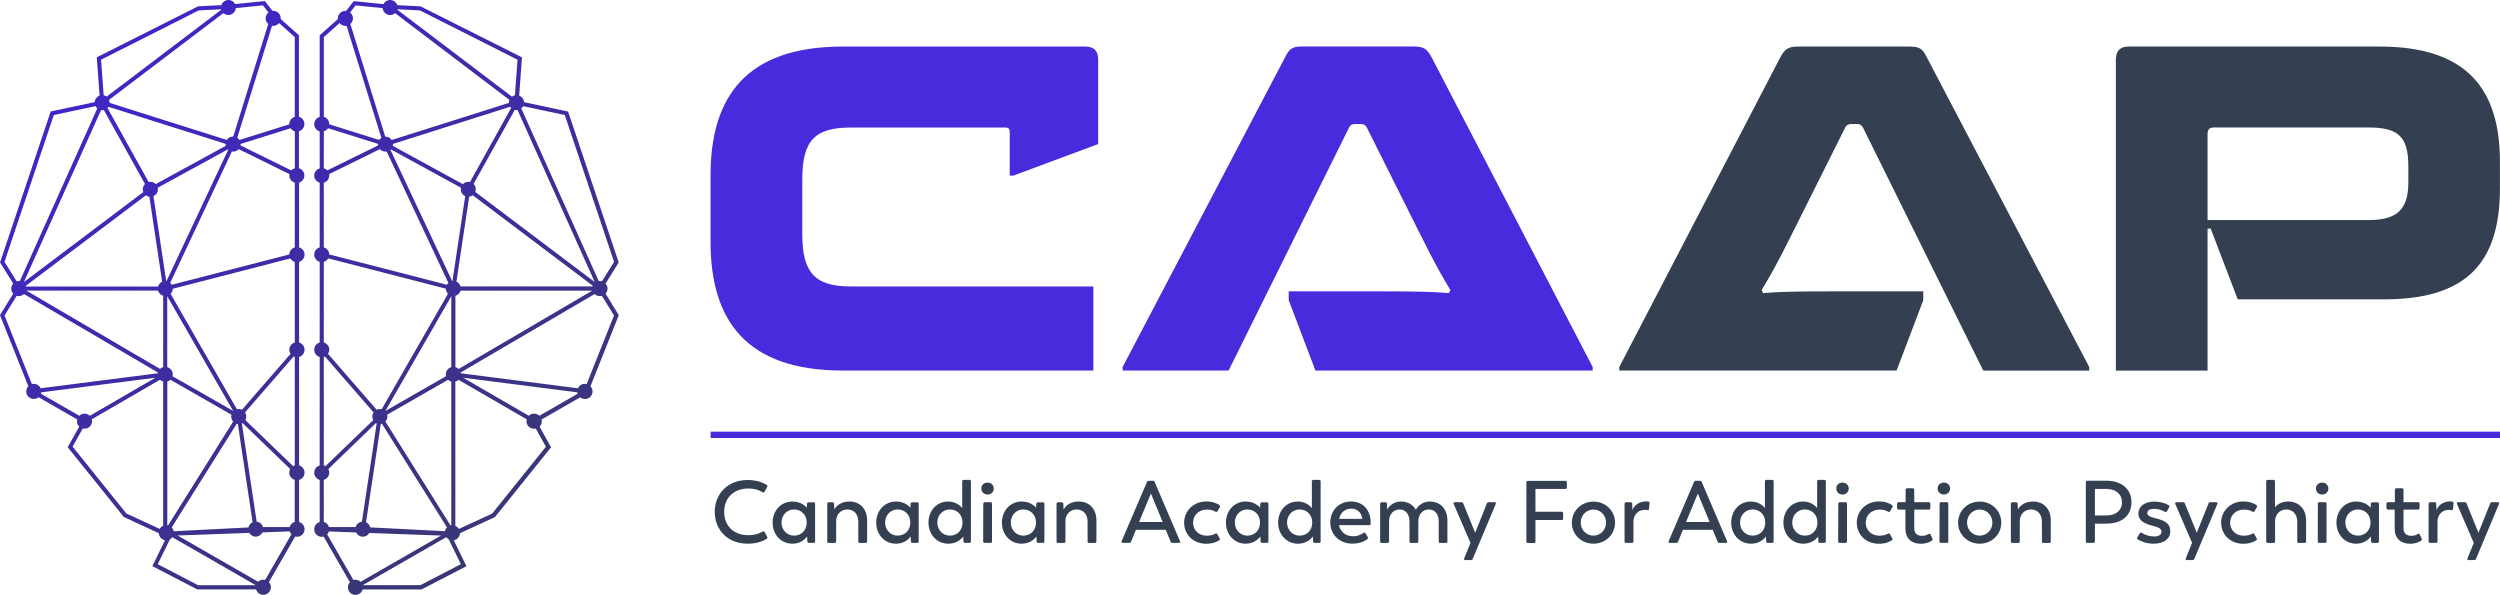 <?xml version="1.0" encoding="utf-8"?>
<!-- Generator: Adobe Illustrator 26.0.1, SVG Export Plug-In . SVG Version: 6.00 Build 0)  -->
<svg version="1.1" id="Layer_1" xmlns="http://www.w3.org/2000/svg" xmlns:xlink="http://www.w3.org/1999/xlink" x="0px" y="0px"
	 viewBox="0 0 393.6 93.64" style="enable-background:new 0 0 393.6 93.64;" xml:space="preserve">
<style type="text/css">
	.st0{fill:#FFFFFF;}
	.st1{opacity:0.4;fill:#787878;}
	.st2{fill:#0094DC;}
	.st3{opacity:0.22;}
	.st4{fill:#00137A;}
	.st5{fill:#737F80;}
	.st6{fill:#8C9799;}
	.st7{fill:#EF7197;}
	.st8{fill:url(#SVGID_1_);}
	.st9{fill:url(#SVGID_00000068658333230286849200000007237180185681389498_);}
	.st10{fill:url(#SVGID_00000022531316332780148740000012106211343591834283_);}
	.st11{fill:url(#SVGID_00000062884533194458828470000016743785881085702324_);}
	.st12{fill:#212121;}
	.st13{fill:#E62F33;}
	.st14{fill:#FFFFFF;stroke:#FFFFFF;stroke-width:14;stroke-miterlimit:10;}
	.st15{fill:url(#SVGID_00000111160208861785555120000004089708255461075098_);}
	.st16{fill:#A50000;}
	.st17{fill:#E81313;}
	.st18{fill:#111111;}
	.st19{fill:url(#SVGID_00000085965312146294299770000002601842634619648947_);}
	.st20{fill:url(#SVGID_00000060751590426179512060000014855390057135666353_);}
	.st21{fill:url(#SVGID_00000073713474659004760200000010593239944036330171_);}
	.st22{fill:url(#SVGID_00000062151391852192179090000000620286086201590705_);}
	.st23{fill-rule:evenodd;clip-rule:evenodd;fill:#FFFFFF;}
	.st24{fill-rule:evenodd;clip-rule:evenodd;fill:#111111;}
	.st25{fill:url(#SVGID_00000069358676818018397320000008950529691977378189_);}
	.st26{fill:url(#SVGID_00000016784371264444254320000000164400629793854885_);}
	.st27{fill:url(#SVGID_00000019650597483066804320000014434579306079227068_);}
	.st28{fill:url(#SVGID_00000167394633611237573410000010032029197158152588_);}
	.st29{fill:#204969;}
	.st30{fill:#29CED6;}
	.st31{fill:url(#SVGID_00000087410910190754015910000014889267542157487033_);}
	.st32{fill:url(#SVGID_00000027565628860895313310000009128819685979475362_);}
	.st33{fill:url(#SVGID_00000166656949781421393780000000977520485181439137_);}
	.st34{fill:url(#SVGID_00000059308998468492069260000016868779399386449839_);}
	.st35{fill:url(#SVGID_00000052822234127032335220000011760203656468040877_);}
	.st36{fill:url(#SVGID_00000137094522427822503470000006021818738349755537_);}
	.st37{fill:url(#SVGID_00000012458306924194573440000007225603502627353757_);}
	.st38{fill:url(#SVGID_00000114075815331222352410000008563484900504046993_);}
	.st39{fill:url(#SVGID_00000082341723797601441160000010343462406691960999_);}
	.st40{fill:#203354;}
	.st41{fill:url(#SVGID_00000042702464953605118240000015419281955431578027_);}
	.st42{fill:url(#SVGID_00000170261456501885890880000005338661949272739514_);}
	.st43{fill:url(#SVGID_00000014621334925815245990000011164588029609305994_);}
	.st44{fill:#FFFFFF;stroke:#203354;stroke-width:3;stroke-miterlimit:10;}
	.st45{fill:#FFFFFF;stroke:#30C2D1;stroke-miterlimit:10;}
	.st46{fill:url(#SVGID_00000083777489172008500850000016876482057434016689_);}
	.st47{fill:url(#SVGID_00000056424617729269000090000013853470533968123825_);}
	.st48{fill:url(#SVGID_00000072268982932124693320000012722881049154885054_);}
	.st49{fill:#7994F6;}
	.st50{fill:url(#SVGID_00000000207215369488748260000000932205821417032081_);}
	.st51{fill:url(#SVGID_00000072960233554952057400000006163775568216234916_);}
	.st52{fill:url(#SVGID_00000048498280887926127230000005577205989567343285_);}
	.st53{fill:none;stroke:#29CED6;stroke-width:2;stroke-linecap:round;stroke-miterlimit:10;}
	.st54{fill:url(#SVGID_00000095338564475421735570000010121960457543450773_);}
	.st55{fill:url(#SVGID_00000115486553984043341250000010919848152506567087_);}
	.st56{fill:none;stroke:#E81313;stroke-width:2;stroke-linecap:round;stroke-miterlimit:10;}
	.st57{fill:url(#SVGID_00000083051395877757290550000014579708199318959548_);}
	.st58{fill:url(#SVGID_00000073695632327391372050000013559614818236305081_);}
	.st59{fill:url(#SVGID_00000105396197405060418790000000495180949355147183_);}
	.st60{fill:url(#SVGID_00000102518946700967202740000012302398101489586313_);}
	.st61{fill:url(#SVGID_00000082329176122156079340000010967517847988294285_);}
	.st62{fill:url(#SVGID_00000114788644061987564960000002287325985777451434_);}
	.st63{fill:url(#SVGID_00000173129222882019044360000018203778546516019592_);}
	.st64{fill:url(#SVGID_00000013892435231048081740000009528099173647252384_);}
	.st65{fill:url(#SVGID_00000127759441165029120200000006832812695809033601_);}
	.st66{fill:url(#SVGID_00000000923115844883734360000014162095436338378641_);}
	.st67{fill:none;stroke:#7A96F8;stroke-width:2;stroke-linecap:round;stroke-miterlimit:10;}
	.st68{fill:none;stroke:#FFFFFF;stroke-width:2;stroke-linecap:round;stroke-miterlimit:10;}
	.st69{fill:url(#SVGID_00000005974670797152432690000018174336244832581271_);}
	.st70{fill:url(#SVGID_00000106121558954348277550000012042627881281836423_);}
	.st71{fill:url(#SVGID_00000032622987142638538760000012276955755769511355_);}
	.st72{fill:url(#SVGID_00000139264414184360604520000009095694471082922648_);}
	.st73{fill:url(#SVGID_00000114071203936367660650000018304982829246249141_);}
	.st74{fill:url(#SVGID_00000029030190276526703230000000411176476185073554_);}
	.st75{fill:#203354;stroke:#FFFFFF;stroke-width:3;stroke-miterlimit:10;}
	.st76{fill:none;stroke:#FFFFFF;stroke-miterlimit:10;}
	.st77{fill:#FFFFFF;stroke:#231F20;stroke-miterlimit:10;}
	.st78{fill:url(#SVGID_00000173855166847304278500000000669723361604551321_);}
	.st79{fill:url(#SVGID_00000081609551640450018240000009980496356562083994_);}
	.st80{fill:url(#SVGID_00000003824398408147256280000011483735495478545063_);}
	.st81{fill:url(#SVGID_00000089554510224736189150000012555092828666886842_);}
	.st82{fill:url(#SVGID_00000178900186845575708170000015955193787214163095_);}
	.st83{fill:none;stroke:#111111;stroke-width:2;stroke-linecap:round;stroke-miterlimit:10;}
	.st84{fill:url(#SVGID_00000008854324246673907300000008142342271957631677_);}
	.st85{fill:url(#SVGID_00000157277245427531365690000002420097584611233175_);}
	.st86{fill:url(#SVGID_00000098905944284242205110000003937573623195773312_);}
	.st87{fill:url(#SVGID_00000073714877602072744040000006718529080793808796_);}
	.st88{fill:none;stroke:#231F20;stroke-width:14;stroke-miterlimit:10;}
	.st89{fill:#231F20;}
	.st90{fill:none;stroke:#E81313;stroke-width:2.5;stroke-miterlimit:10;}
	.st91{fill:url(#SVGID_00000137132786146043103980000002869860618140078515_);}
	.st92{fill:url(#SVGID_00000032606726699001460930000004447743175943770807_);}
	.st93{fill:#E4E4E4;}
	.st94{fill:url(#SVGID_00000183220008937401379950000002560161783295035525_);}
	.st95{fill:url(#SVGID_00000074400728943781695970000014799606994754273967_);}
	.st96{fill:url(#SVGID_00000074406585092936611410000013352413660444618905_);}
	.st97{fill:url(#SVGID_00000008120918773388866020000012420641483117308074_);}
	.st98{fill:url(#SVGID_00000064329856808461199710000015820328872097447063_);}
	.st99{fill:url(#SVGID_00000106833793892859615710000001887777927704861603_);}
	.st100{fill:#5143DD;}
	.st101{fill:url(#SVGID_00000089553218383510532020000010488522136680269996_);}
	.st102{fill:#4126C3;}
	.st103{fill:#EBF1FF;}
	.st104{fill:#343F51;}
	.st105{fill:#482BDD;}
	.st106{fill:none;stroke:#482BDD;stroke-miterlimit:10;}
	.st107{fill:url(#SVGID_00000137117905020568617480000007049067607945611424_);}
	.st108{fill:url(#SVGID_00000028307727958111276220000017981996168011661706_);}
	.st109{fill:url(#SVGID_00000147936634062172367800000005938557473087561875_);}
	.st110{fill:url(#SVGID_00000108294971705037538880000008939566074193400711_);}
	.st111{fill:url(#SVGID_00000078727272651047938100000003647405475315613062_);}
	.st112{fill:url(#SVGID_00000088133019764585258220000013582544348482364567_);}
	.st113{fill:url(#SVGID_00000087392137334675605810000003470233161548338087_);}
	.st114{fill:url(#SVGID_00000171678805992442564010000007121264397774396838_);}
	.st115{fill:url(#SVGID_00000017514160889084162190000007455838229005006753_);}
	.st116{fill:url(#SVGID_00000104668818116309168900000004202767117027761068_);}
	.st117{fill:url(#SVGID_00000056427982890121536720000010357457997227087544_);}
	.st118{fill:url(#SVGID_00000181059615549650145370000006345735897251238307_);}
	.st119{fill:#00FFA7;}
	.st120{fill:#020B50;}
	.st121{fill:#024FFF;}
	.st122{fill:none;stroke:#024FFF;stroke-width:2;stroke-miterlimit:10;}
	.st123{fill:none;stroke:#020B50;stroke-width:2;stroke-miterlimit:10;}
	.st124{opacity:0.3;fill:#FFFFFF;}
</style>
<g>
	<g>
		<line class="st106" x1="111.88" y1="68.46" x2="393.6" y2="68.46"/>
		<g>
			<path class="st105" d="M159.53,27.65h-0.56v-6.87c0-0.49-0.21-0.7-0.63-0.7h-24.39c-5.61,0-7.64,1.96-7.64,8.2v8.55
				c0,6.1,1.96,8.27,7.64,8.27h38.19v13.24h-39.46c-15.21,0-20.81-7.92-20.81-20.25V27.58c0-12.33,5.61-20.25,20.81-20.25h38.19
				c1.4,0,2.03,0.7,2.03,2.1v13.25L159.53,27.65z"/>
			<path class="st105" d="M193.43,58.34h-16.68v-0.56l25.58-48.78c0.63-1.26,1.05-1.68,2.66-1.68h17.59c1.61,0,2.1,0.42,2.8,1.68
				l25.37,48.78v0.56H207.1l-4.2-11.07v-1.4h14.3c6.03,0,8.55,0.07,10.93,0.28l0.21-0.49c-1.19-2.03-2.17-3.57-5.12-9.53
				l-8.06-16.12c-0.21-0.35-0.49-0.49-0.98-0.49h-0.84c-0.42,0-0.7,0.14-0.91,0.49L193.43,58.34z"/>
			<path class="st104" d="M293.27,20.01c-0.21-0.35-0.49-0.49-0.91-0.49h-0.84c-0.49,0-0.77,0.14-0.98,0.49l-8.06,16.12
				c-2.94,5.96-3.93,7.5-5.12,9.53l0.21,0.49c2.38-0.21,4.91-0.28,10.93-0.28h14.3v1.4l-4.2,11.07h-43.66v-0.56L280.3,9.01
				c0.7-1.26,1.19-1.68,2.8-1.68h17.59c1.61,0,2.03,0.42,2.66,1.68l25.58,48.78v0.56h-16.68L293.27,20.01z"/>
			<path class="st104" d="M348.05,35.99h-0.49v22.36h-14.44V9.43c0-1.4,0.63-2.1,2.03-2.1h39.52c13.88,0,18.92,6.87,18.92,18.15
				v4.13c0,11.7-5.19,17.52-18.22,17.52h-23.06L348.05,35.99z M348.47,20.08c-0.63,0-0.91,0.35-0.91,0.98v13.59h25.3
				c4.63,0,6.31-1.75,6.31-5.96v-2.52c0-4.76-1.68-6.1-6.31-6.1H348.47z"/>
		</g>
		<g>
			<g>
				<path class="st104" d="M112.53,80.59c0-2.88,2.1-5.02,5.17-5.02c1.53,0,2.52,0.47,3.02,0.79c0.11,0.08,0.14,0.2,0.06,0.32
					l-0.42,0.74c-0.08,0.14-0.19,0.15-0.32,0.07c-0.38-0.24-1.11-0.58-2.22-0.58c-2.28,0-3.81,1.46-3.81,3.67
					c0,2.2,1.49,3.68,3.81,3.68c1.12,0,1.85-0.33,2.24-0.56c0.14-0.08,0.25-0.06,0.32,0.07l0.4,0.74c0.08,0.12,0.05,0.24-0.11,0.35
					c-0.46,0.28-1.43,0.74-2.96,0.74C114.59,85.6,112.53,83.45,112.53,80.59z"/>
				<path class="st104" d="M128.33,79.31v5.92c0,0.15-0.08,0.24-0.24,0.24h-0.76c-0.12,0-0.22-0.08-0.22-0.22l-0.04-0.79
					c-0.49,0.65-1.25,1.14-2.34,1.14c-1.75,0-3.09-1.42-3.09-3.32s1.35-3.32,3.1-3.32c1.03,0,1.79,0.42,2.28,0.97l0.04-0.62
					c0.01-0.14,0.1-0.22,0.24-0.22h0.79C128.25,79.08,128.33,79.16,128.33,79.31z M127.01,82.27c-0.01-1.18-0.81-2.06-2-2.06
					c-1.1,0-1.97,0.88-1.97,2.06s0.88,2.06,1.97,2.06C126.2,84.33,127.01,83.45,127.01,82.27z"/>
				<path class="st104" d="M136.52,81.93v3.31c0,0.15-0.1,0.24-0.24,0.24h-0.93c-0.14,0-0.22-0.08-0.22-0.24v-3.11
					c0-1.17-0.69-1.92-1.71-1.92c-1.07,0-1.68,0.78-1.77,1.61l-0.01,3.42c0,0.15-0.08,0.24-0.24,0.24h-0.92
					c-0.14,0-0.24-0.08-0.24-0.24v-5.92c0-0.15,0.1-0.24,0.24-0.24h0.58c0.14,0,0.24,0.08,0.25,0.22l0.04,0.92
					c0.38-0.69,1.18-1.26,2.35-1.26C135.41,78.95,136.52,80.12,136.52,81.93z"/>
				<path class="st104" d="M144.64,79.31v5.92c0,0.15-0.08,0.24-0.24,0.24h-0.76c-0.12,0-0.22-0.08-0.22-0.22l-0.04-0.79
					c-0.49,0.65-1.25,1.14-2.34,1.14c-1.75,0-3.09-1.42-3.09-3.32s1.35-3.32,3.1-3.32c1.03,0,1.79,0.42,2.28,0.97l0.04-0.62
					c0.01-0.14,0.1-0.22,0.24-0.22h0.79C144.56,79.08,144.64,79.16,144.64,79.31z M143.32,82.27c-0.01-1.18-0.81-2.06-2-2.06
					c-1.1,0-1.97,0.88-1.97,2.06s0.88,2.06,1.97,2.06C142.51,84.33,143.32,83.45,143.32,82.27z"/>
				<path class="st104" d="M152.86,75.78v9.45c0,0.15-0.1,0.24-0.24,0.24h-0.69c-0.14,0-0.24-0.08-0.24-0.22l-0.04-0.78
					c-0.5,0.65-1.28,1.13-2.36,1.13c-1.75,0-3.11-1.42-3.11-3.32s1.32-3.32,3.07-3.32c1.02,0,1.77,0.45,2.24,1.03v-4.2
					c0-0.15,0.1-0.24,0.24-0.24h0.9C152.76,75.55,152.86,75.63,152.86,75.78z M151.54,82.27c0-1.18-0.81-2.06-2-2.06
					c-1.1,0-1.97,0.88-1.97,2.06s0.88,2.06,1.97,2.06C150.73,84.33,151.54,83.47,151.54,82.27z"/>
				<path class="st104" d="M154.5,76.91c0-0.56,0.43-0.92,0.97-0.93c0.56-0.01,0.99,0.38,0.99,0.93c0,0.56-0.43,0.95-0.99,0.95
					C154.93,77.85,154.5,77.46,154.5,76.91z M154.79,85.23l0.02-5.92c0-0.15,0.08-0.24,0.22-0.24h0.93c0.14,0,0.22,0.08,0.22,0.24
					v5.92c0,0.15-0.08,0.24-0.22,0.24h-0.93C154.88,85.47,154.79,85.39,154.79,85.23z"/>
				<path class="st104" d="M164.43,79.31v5.92c0,0.15-0.08,0.24-0.24,0.24h-0.76c-0.12,0-0.22-0.08-0.22-0.22l-0.04-0.79
					c-0.49,0.65-1.25,1.14-2.34,1.14c-1.75,0-3.09-1.42-3.09-3.32s1.35-3.32,3.1-3.32c1.03,0,1.79,0.42,2.28,0.97l0.04-0.62
					c0.01-0.14,0.1-0.22,0.24-0.22h0.79C164.35,79.08,164.43,79.16,164.43,79.31z M163.11,82.27c-0.01-1.18-0.81-2.06-2-2.06
					c-1.1,0-1.97,0.88-1.97,2.06s0.88,2.06,1.97,2.06C162.3,84.33,163.11,83.45,163.11,82.27z"/>
				<path class="st104" d="M172.62,81.93v3.31c0,0.15-0.1,0.24-0.24,0.24h-0.93c-0.14,0-0.22-0.08-0.22-0.24v-3.11
					c0-1.17-0.7-1.92-1.71-1.92c-1.07,0-1.68,0.78-1.77,1.61l-0.01,3.42c0,0.15-0.08,0.24-0.24,0.24h-0.92
					c-0.14,0-0.24-0.08-0.24-0.24v-5.92c0-0.15,0.1-0.24,0.24-0.24h0.58c0.14,0,0.24,0.08,0.25,0.22l0.04,0.92
					c0.38-0.69,1.18-1.26,2.35-1.26C171.51,78.95,172.62,80.12,172.62,81.93z"/>
				<path class="st104" d="M185.62,85.47h-1.03c-0.12,0-0.24-0.07-0.28-0.18l-0.77-1.88h-4.7l-0.77,1.88
					c-0.05,0.11-0.15,0.18-0.28,0.18h-1.03c-0.17,0-0.25-0.11-0.18-0.26l4-9.33c0.06-0.12,0.15-0.18,0.28-0.18h0.65
					c0.12,0,0.24,0.06,0.28,0.18l3.99,9.33C185.87,85.36,185.79,85.47,185.62,85.47z M179.34,82.18h3.71l-1.85-4.48L179.34,82.18z"
					/>
				<path class="st104" d="M186.43,82.29c0-1.89,1.52-3.34,3.47-3.34c1.02,0,1.64,0.28,2.07,0.56c0.12,0.1,0.15,0.21,0.07,0.35
					l-0.36,0.63c-0.07,0.12-0.19,0.14-0.32,0.07c-0.32-0.19-0.75-0.33-1.31-0.33c-1.32,0-2.21,0.88-2.21,2.07
					c0,1.17,0.89,2.04,2.15,2.04c0.62,0,1.03-0.14,1.36-0.32c0.14-0.08,0.24-0.06,0.29,0.06l0.38,0.67
					c0.07,0.14,0.04,0.24-0.08,0.32c-0.33,0.21-0.96,0.54-2.04,0.54C187.85,85.6,186.43,84.15,186.43,82.29z"/>
				<path class="st104" d="M199.7,79.31v5.92c0,0.15-0.08,0.24-0.24,0.24h-0.77c-0.12,0-0.22-0.08-0.22-0.22l-0.04-0.79
					c-0.49,0.65-1.25,1.14-2.33,1.14c-1.75,0-3.09-1.42-3.09-3.32s1.35-3.32,3.1-3.32c1.03,0,1.79,0.42,2.28,0.97l0.04-0.62
					c0.01-0.14,0.1-0.22,0.24-0.22h0.79C199.61,79.08,199.7,79.16,199.7,79.31z M198.38,82.27c-0.01-1.18-0.81-2.06-2-2.06
					c-1.1,0-1.97,0.88-1.97,2.06s0.88,2.06,1.97,2.06C197.57,84.33,198.38,83.45,198.38,82.27z"/>
				<path class="st104" d="M207.92,75.78v9.45c0,0.15-0.1,0.24-0.24,0.24h-0.7c-0.14,0-0.24-0.08-0.24-0.22l-0.04-0.78
					c-0.5,0.65-1.28,1.13-2.36,1.13c-1.75,0-3.11-1.42-3.11-3.32s1.32-3.32,3.07-3.32c1.02,0,1.77,0.45,2.24,1.03v-4.2
					c0-0.15,0.1-0.24,0.24-0.24h0.9C207.82,75.55,207.92,75.63,207.92,75.78z M206.6,82.27c0-1.18-0.81-2.06-2-2.06
					c-1.1,0-1.97,0.88-1.97,2.06s0.88,2.06,1.97,2.06C205.79,84.33,206.6,83.47,206.6,82.27z"/>
				<path class="st104" d="M215.8,82.44c-0.01,0.15-0.1,0.24-0.24,0.24h-4.74c0.17,1.01,1.03,1.75,2.22,1.75
					c0.76,0,1.25-0.28,1.63-0.53c0.12-0.1,0.24-0.08,0.3,0.05l0.36,0.6c0.07,0.12,0.06,0.24-0.05,0.33
					c-0.46,0.35-1.21,0.71-2.39,0.71c-1.99,0-3.45-1.42-3.45-3.32c0-1.88,1.35-3.32,3.28-3.32c1.84,0,3.07,1.35,3.07,3.27V82.44z
					 M210.84,81.69h3.64v-0.03c-0.1-0.95-0.81-1.58-1.71-1.58C211.77,80.08,211.03,80.7,210.84,81.69z"/>
				<path class="st104" d="M227.88,81.93v3.31c0,0.15-0.08,0.24-0.22,0.24h-0.93c-0.14,0-0.22-0.08-0.22-0.24v-3.13
					c0-1.15-0.58-1.9-1.56-1.9c-1.02,0-1.65,0.83-1.65,1.86v3.17c0,0.15-0.1,0.24-0.24,0.24h-0.93c-0.14,0-0.22-0.08-0.22-0.24
					v-3.13c0-1.15-0.61-1.9-1.56-1.9c-1,0-1.57,0.78-1.65,1.61l-0.01,3.42c0,0.15-0.08,0.24-0.24,0.24h-0.92
					c-0.14,0-0.24-0.08-0.24-0.24v-5.92c0-0.15,0.1-0.24,0.24-0.24h0.58c0.14,0,0.24,0.08,0.25,0.22l0.04,0.92
					c0.36-0.69,1.17-1.26,2.17-1.26c1.07,0,1.89,0.5,2.34,1.29c0.38-0.7,1.17-1.29,2.18-1.29
					C226.76,78.95,227.88,80.13,227.88,81.93z"/>
				<path class="st104" d="M235.49,79.35l-2.36,5.63L231.86,88c-0.04,0.11-0.14,0.18-0.26,0.18h-0.9c-0.17,0-0.25-0.11-0.18-0.26
					l0.99-2.45l-2.64-6.12c-0.07-0.17,0-0.28,0.17-0.28h1.07c0.12,0,0.22,0.06,0.26,0.18l1.88,4.63l1.85-4.63
					c0.04-0.12,0.14-0.18,0.26-0.18h0.97C235.49,79.08,235.56,79.19,235.49,79.35z"/>
				<path class="st104" d="M246.69,75.93v0.81c0,0.14-0.08,0.24-0.22,0.24h-4.73v3.59h4.14c0.14,0,0.22,0.1,0.22,0.24v0.82
					c0,0.14-0.08,0.24-0.22,0.24h-4.14v3.38c0,0.15-0.08,0.24-0.22,0.24h-0.97c-0.14,0-0.24-0.08-0.24-0.24v-9.3
					c0-0.15,0.1-0.24,0.24-0.24h5.92C246.6,75.7,246.69,75.78,246.69,75.93z"/>
				<path class="st104" d="M247.47,82.29c0-1.9,1.53-3.32,3.41-3.32c1.86,0,3.39,1.42,3.39,3.32c0,1.89-1.53,3.31-3.39,3.31
					C249,85.6,247.47,84.18,247.47,82.29z M252.86,82.29c0-1.17-0.89-2.07-1.99-2.07c-1.11,0-2,0.9-2,2.07c0,1.14,0.89,2.04,2,2.04
					C251.97,84.33,252.86,83.43,252.86,82.29z"/>
				<path class="st104" d="M259.7,79.23l-0.08,0.89c-0.01,0.17-0.11,0.22-0.27,0.19c-0.1-0.03-0.22-0.04-0.36-0.04
					c-1.2,0-1.81,0.89-1.82,1.79v3.17c0,0.15-0.08,0.24-0.24,0.24h-0.92c-0.14,0-0.24-0.08-0.24-0.24v-5.92
					c0-0.15,0.1-0.24,0.24-0.24h0.72c0.14,0,0.24,0.08,0.24,0.22l0.04,1.03c0.26-0.75,1.03-1.38,2.17-1.38c0.1,0,0.21,0,0.31,0.01
					C259.65,78.98,259.72,79.09,259.7,79.23z"/>
				<path class="st104" d="M271.73,85.47h-1.03c-0.12,0-0.24-0.07-0.28-0.18l-0.76-1.88h-4.7l-0.76,1.88
					c-0.06,0.11-0.15,0.18-0.28,0.18h-1.03c-0.17,0-0.25-0.11-0.18-0.26l4-9.33c0.05-0.12,0.15-0.18,0.28-0.18h0.65
					c0.12,0,0.24,0.06,0.28,0.18l3.99,9.33C271.98,85.36,271.9,85.47,271.73,85.47z M265.45,82.18h3.71l-1.85-4.48L265.45,82.18z"/>
				<path class="st104" d="M279.24,75.78v9.45c0,0.15-0.1,0.24-0.24,0.24h-0.69c-0.14,0-0.24-0.08-0.24-0.22l-0.04-0.78
					c-0.5,0.65-1.28,1.13-2.36,1.13c-1.75,0-3.11-1.42-3.11-3.32s1.32-3.32,3.07-3.32c1.02,0,1.77,0.45,2.24,1.03v-4.2
					c0-0.15,0.1-0.24,0.24-0.24h0.9C279.15,75.55,279.24,75.63,279.24,75.78z M277.92,82.27c0-1.18-0.81-2.06-2-2.06
					c-1.1,0-1.97,0.88-1.97,2.06s0.88,2.06,1.97,2.06C277.11,84.33,277.92,83.47,277.92,82.27z"/>
				<path class="st104" d="M287.46,75.78v9.45c0,0.15-0.1,0.24-0.24,0.24h-0.69c-0.14,0-0.24-0.08-0.24-0.22l-0.04-0.78
					c-0.5,0.65-1.28,1.13-2.36,1.13c-1.75,0-3.11-1.42-3.11-3.32s1.32-3.32,3.07-3.32c1.02,0,1.77,0.45,2.24,1.03v-4.2
					c0-0.15,0.1-0.24,0.24-0.24h0.9C287.36,75.55,287.46,75.63,287.46,75.78z M286.14,82.27c0-1.18-0.81-2.06-2-2.06
					c-1.1,0-1.97,0.88-1.97,2.06s0.88,2.06,1.97,2.06C285.33,84.33,286.14,83.47,286.14,82.27z"/>
				<path class="st104" d="M289.1,76.91c0-0.56,0.43-0.92,0.97-0.93c0.56-0.01,0.99,0.38,0.99,0.93c0,0.56-0.43,0.95-0.99,0.95
					C289.54,77.85,289.1,77.46,289.1,76.91z M289.4,85.23l0.02-5.92c0-0.15,0.08-0.24,0.22-0.24h0.93c0.14,0,0.22,0.08,0.22,0.24
					v5.92c0,0.15-0.08,0.24-0.22,0.24h-0.93C289.48,85.47,289.4,85.39,289.4,85.23z"/>
				<path class="st104" d="M292.33,82.29c0-1.89,1.52-3.34,3.47-3.34c1.02,0,1.64,0.28,2.07,0.56c0.12,0.1,0.15,0.21,0.07,0.35
					l-0.36,0.63c-0.07,0.12-0.19,0.14-0.32,0.07c-0.32-0.19-0.75-0.33-1.31-0.33c-1.32,0-2.21,0.88-2.21,2.07
					c0,1.17,0.89,2.04,2.15,2.04c0.62,0,1.03-0.14,1.36-0.32c0.14-0.08,0.24-0.06,0.29,0.06l0.38,0.67
					c0.07,0.14,0.04,0.24-0.08,0.32c-0.33,0.21-0.96,0.54-2.04,0.54C293.75,85.6,292.33,84.15,292.33,82.29z"/>
				<path class="st104" d="M299.99,83.25v-3.02h-1.07c-0.14,0-0.24-0.1-0.24-0.24v-0.68c0-0.15,0.1-0.24,0.24-0.24h1.1v-1.96
					c0-0.15,0.1-0.24,0.24-0.24h0.88c0.15,0,0.24,0.08,0.24,0.24v1.96h2.31c0.14,0,0.22,0.08,0.22,0.24v0.68
					c0,0.14-0.08,0.24-0.22,0.24h-2.31v2.93c0,0.85,0.49,1.2,1.28,1.2c0.46,0,0.77-0.17,0.97-0.29c0.14-0.08,0.25-0.04,0.32,0.1
					l0.29,0.63c0.05,0.14,0.03,0.22-0.1,0.32s-0.71,0.49-1.77,0.49C300.95,85.6,299.99,84.76,299.99,83.25z"/>
				<path class="st104" d="M305.06,76.91c0-0.56,0.43-0.92,0.97-0.93c0.56-0.01,0.99,0.38,0.99,0.93c0,0.56-0.43,0.95-0.99,0.95
					C305.49,77.85,305.06,77.46,305.06,76.91z M305.35,85.23l0.02-5.92c0-0.15,0.08-0.24,0.22-0.24h0.93c0.14,0,0.22,0.08,0.22,0.24
					v5.92c0,0.15-0.08,0.24-0.22,0.24h-0.93C305.43,85.47,305.35,85.39,305.35,85.23z"/>
				<path class="st104" d="M308.28,82.29c0-1.9,1.53-3.32,3.41-3.32c1.86,0,3.39,1.42,3.39,3.32c0,1.89-1.53,3.31-3.39,3.31
					C309.81,85.6,308.28,84.18,308.28,82.29z M313.68,82.29c0-1.17-0.89-2.07-1.99-2.07c-1.11,0-2,0.9-2,2.07
					c0,1.14,0.89,2.04,2,2.04C312.79,84.33,313.68,83.43,313.68,82.29z"/>
				<path class="st104" d="M322.87,81.93v3.31c0,0.15-0.1,0.24-0.24,0.24h-0.93c-0.14,0-0.22-0.08-0.22-0.24v-3.11
					c0-1.17-0.7-1.92-1.71-1.92c-1.07,0-1.68,0.78-1.77,1.61l-0.01,3.42c0,0.15-0.08,0.24-0.24,0.24h-0.92
					c-0.14,0-0.24-0.08-0.24-0.24v-5.92c0-0.15,0.1-0.24,0.24-0.24h0.58c0.14,0,0.24,0.08,0.25,0.22l0.04,0.92
					c0.38-0.69,1.18-1.26,2.35-1.26C321.76,78.95,322.87,80.12,322.87,81.93z"/>
				<path class="st104" d="M335.58,79.09c0,2.16-1.63,3.35-3.92,3.35l-1.84,0.01v2.78c0,0.15-0.08,0.24-0.22,0.24h-0.97
					c-0.14,0-0.24-0.08-0.24-0.24v-9.3c0-0.15,0.1-0.24,0.24-0.24h3.09C333.96,75.7,335.58,76.95,335.58,79.09z M334.09,79.08
					c0-1.26-0.97-2.1-2.45-2.1h-1.82v4.18h1.82C333.13,81.16,334.09,80.34,334.09,79.08z"/>
				<path class="st104" d="M336.58,84.93c-0.14-0.07-0.15-0.18-0.08-0.32l0.38-0.65c0.08-0.12,0.19-0.15,0.32-0.07
					c0.49,0.32,1.15,0.57,1.96,0.57c0.71,0,1.14-0.26,1.14-0.75c0-0.44-0.33-0.67-1.35-0.92c-1.25-0.31-2.28-0.79-2.28-1.93
					c0-1.15,1-1.89,2.5-1.89c0.96,0,1.72,0.25,2.27,0.57c0.12,0.07,0.15,0.18,0.07,0.32l-0.35,0.64c-0.07,0.12-0.18,0.15-0.32,0.07
					c-0.54-0.29-1.07-0.46-1.74-0.46c-0.6,0-1.03,0.21-1.03,0.68c0,0.42,0.39,0.58,1.47,0.85c1.35,0.35,2.15,0.81,2.15,2
					c0,1.17-1,1.96-2.63,1.96C338.07,85.6,337.25,85.33,336.58,84.93z"/>
				<path class="st104" d="M349.1,79.35l-2.36,5.63L345.47,88c-0.04,0.11-0.14,0.18-0.26,0.18h-0.9c-0.17,0-0.25-0.11-0.18-0.26
					l0.99-2.45l-2.64-6.12c-0.07-0.17,0-0.28,0.17-0.28h1.07c0.12,0,0.22,0.06,0.26,0.18l1.88,4.63l1.85-4.63
					c0.04-0.12,0.14-0.18,0.26-0.18h0.97C349.1,79.08,349.17,79.19,349.1,79.35z"/>
				<path class="st104" d="M349.7,82.29c0-1.89,1.52-3.34,3.47-3.34c1.02,0,1.64,0.28,2.07,0.56c0.12,0.1,0.15,0.21,0.07,0.35
					l-0.36,0.63c-0.07,0.12-0.19,0.14-0.32,0.07c-0.32-0.19-0.75-0.33-1.31-0.33c-1.32,0-2.21,0.88-2.21,2.07
					c0,1.17,0.89,2.04,2.15,2.04c0.62,0,1.03-0.14,1.36-0.32c0.14-0.08,0.24-0.06,0.29,0.06l0.38,0.67
					c0.07,0.14,0.04,0.24-0.08,0.32c-0.33,0.21-0.96,0.54-2.04,0.54C351.11,85.6,349.7,84.15,349.7,82.29z"/>
				<path class="st104" d="M363.07,81.93v3.31c0,0.15-0.1,0.24-0.24,0.24h-0.93c-0.14,0-0.22-0.08-0.22-0.24v-3.11
					c0-1.15-0.7-1.92-1.71-1.92c-1.15,0-1.77,0.92-1.78,1.79v3.24c0,0.15-0.08,0.24-0.24,0.24h-0.92c-0.14,0-0.24-0.08-0.24-0.24
					v-9.45c0-0.15,0.1-0.24,0.24-0.24h0.9c0.14,0,0.24,0.08,0.24,0.24v4.1c0.4-0.53,1.1-0.93,2.06-0.93
					C361.92,78.95,363.07,80.13,363.07,81.93z"/>
				<path class="st104" d="M364.62,76.91c0-0.56,0.43-0.92,0.97-0.93c0.55-0.01,0.99,0.38,0.99,0.93c0,0.56-0.43,0.95-0.99,0.95
					C365.05,77.85,364.62,77.46,364.62,76.91z M364.91,85.23l0.01-5.92c0-0.15,0.08-0.24,0.22-0.24h0.93c0.14,0,0.22,0.08,0.22,0.24
					v5.92c0,0.15-0.08,0.24-0.22,0.24h-0.93C364.99,85.47,364.91,85.39,364.91,85.23z"/>
				<path class="st104" d="M374.54,79.31v5.92c0,0.15-0.08,0.24-0.24,0.24h-0.77c-0.12,0-0.22-0.08-0.22-0.22l-0.04-0.79
					c-0.49,0.65-1.25,1.14-2.33,1.14c-1.75,0-3.09-1.42-3.09-3.32s1.35-3.32,3.1-3.32c1.03,0,1.79,0.42,2.28,0.97l0.04-0.62
					c0.01-0.14,0.1-0.22,0.24-0.22h0.79C374.46,79.08,374.54,79.16,374.54,79.31z M373.22,82.27c-0.01-1.18-0.81-2.06-2-2.06
					c-1.1,0-1.97,0.88-1.97,2.06s0.88,2.06,1.97,2.06C372.42,84.33,373.22,83.45,373.22,82.27z"/>
				<path class="st104" d="M377.02,83.25v-3.02h-1.07c-0.14,0-0.23-0.1-0.23-0.24v-0.68c0-0.15,0.1-0.24,0.23-0.24h1.1v-1.96
					c0-0.15,0.1-0.24,0.24-0.24h0.88c0.15,0,0.24,0.08,0.24,0.24v1.96h2.31c0.14,0,0.22,0.08,0.22,0.24v0.68
					c0,0.14-0.08,0.24-0.22,0.24h-2.31v2.93c0,0.85,0.49,1.2,1.28,1.2c0.46,0,0.76-0.17,0.97-0.29c0.14-0.08,0.25-0.04,0.32,0.1
					l0.29,0.63c0.06,0.14,0.03,0.22-0.1,0.32s-0.71,0.49-1.76,0.49C377.98,85.6,377.02,84.76,377.02,83.25z"/>
				<path class="st104" d="M386.28,79.23l-0.08,0.89c-0.01,0.17-0.11,0.22-0.26,0.19c-0.1-0.03-0.22-0.04-0.36-0.04
					c-1.2,0-1.81,0.89-1.82,1.79v3.17c0,0.15-0.08,0.24-0.24,0.24h-0.92c-0.14,0-0.24-0.08-0.24-0.24v-5.92
					c0-0.15,0.1-0.24,0.24-0.24h0.72c0.14,0,0.24,0.08,0.24,0.22l0.04,1.03c0.26-0.75,1.03-1.38,2.17-1.38c0.1,0,0.21,0,0.3,0.01
					C386.23,78.98,386.3,79.09,386.28,79.23z"/>
				<path class="st104" d="M393.44,79.35l-2.36,5.63L389.82,88c-0.04,0.11-0.14,0.18-0.26,0.18h-0.9c-0.17,0-0.25-0.11-0.18-0.26
					l0.99-2.45l-2.64-6.12c-0.07-0.17,0-0.28,0.17-0.28h1.07c0.12,0,0.22,0.06,0.26,0.18l1.88,4.63l1.85-4.63
					c0.04-0.12,0.14-0.18,0.26-0.18h0.97C393.44,79.08,393.51,79.19,393.44,79.35z"/>
			</g>
		</g>
	</g>
	<g>
		<linearGradient id="SVGID_1_" gradientUnits="userSpaceOnUse" x1="16.292" y1="20.647" x2="89.832" y2="124.356">
			<stop  offset="0" style="stop-color:#4126C3"/>
			<stop  offset="1" style="stop-color:#343F51"/>
		</linearGradient>
		<path class="st8" d="M47.92,27.62c0-0.54-0.37-1-0.86-1.14v-5.82c0.5-0.14,0.86-0.59,0.86-1.14s-0.37-1-0.86-1.14V5.55l-2.87-2.56
			c0-0.03,0.01-0.07,0.01-0.1c0-0.66-0.53-1.19-1.19-1.19c-0.04,0-0.07,0.01-0.11,0.01l-1.2-1.54l-4.68,0.47
			C36.82,0.26,36.43,0,35.97,0c-0.52,0-0.96,0.34-1.12,0.81L31.18,1L15.24,9.02l0.44,6.03c-0.43,0.16-0.74,0.55-0.77,1.03
			l-6.93,1.47L0.01,41.32l2.07,3.32c-0.12,0.13-0.21,0.29-0.26,0.47l-0.01,0.03c-0.02,0.1-0.04,0.19-0.04,0.3
			c0,0.31,0.12,0.59,0.31,0.8L0,49.61l4.46,11.2c-0.16,0.17-0.27,0.38-0.31,0.61l-0.02,0l0.02,0.01c-0.01,0.06-0.02,0.12-0.02,0.19
			c0,0.66,0.53,1.19,1.19,1.19c0.29,0,0.55-0.11,0.75-0.27l6.09,3.5c-0.02,0.09-0.04,0.19-0.04,0.29c0,0.33,0.13,0.62,0.35,0.84
			l-1.81,3.24l8.84,10.99l5.5,2.54c0.02,0.46,0.3,0.85,0.7,1.03l0.11,0.04c0.06,0.02,0.11,0.04,0.17,0.05l-2,4.07l7.07,3.66h9.27
			c0.14,0.5,0.59,0.86,1.14,0.86s0.99-0.37,1.14-0.86l0.02-0.05c0.02-0.09,0.03-0.18,0.03-0.27c0-0.31-0.12-0.6-0.32-0.81l4.14-7.19
			c0.09,0.02,0.19,0.04,0.29,0.04c0.66,0,1.19-0.53,1.19-1.19c0-0.54-0.37-1-0.86-1.14v-6.63c0.5-0.14,0.86-0.59,0.86-1.14
			c0-0.54-0.37-1-0.86-1.14V56.2c0.5-0.14,0.86-0.59,0.86-1.14c0-0.54-0.37-1-0.86-1.14v-12.7c0.5-0.14,0.86-0.59,0.86-1.14
			c0-0.54-0.37-1-0.86-1.14V28.76C47.55,28.62,47.92,28.17,47.92,27.62z M4.09,45.1c-0.01-0.03-0.02-0.07-0.03-0.1l8.6-6.48
			l10.3-7.77c0.16,0.12,0.35,0.2,0.56,0.23l2.01,13.37c-0.31,0.14-0.55,0.42-0.65,0.76H4.09z M22.83,28.97
			c-0.22,0.21-0.35,0.51-0.35,0.84c0,0.15,0.03,0.29,0.08,0.43L3.76,44.41l12.15-27.08c0.06,0.01,0.11,0.02,0.17,0.02
			c0.09,0,0.18-0.01,0.27-0.03l2.18,3.93L22.83,28.97z M26.84,59.79l9.6,5.5c-0.02,0.09-0.04,0.19-0.04,0.29
			c0,0.31,0.12,0.58,0.31,0.79L26.46,82.72c-0.04-0.01-0.08-0.01-0.12-0.02V60.08C26.53,60.03,26.71,59.93,26.84,59.79z
			 M39.77,82.23c-0.33,0.15-0.58,0.45-0.66,0.81l-11.76,0.6c-0.05-0.23-0.16-0.44-0.32-0.6l10.24-16.32
			c0.06,0.02,0.12,0.03,0.18,0.04l0.07,0.48L39.77,82.23z M27.16,59.23c0.02-0.09,0.04-0.19,0.04-0.29c0-0.1-0.02-0.2-0.04-0.29
			l-0.06-0.18c-0.14-0.33-0.42-0.57-0.77-0.67V46.64L36.71,64.7L27.16,59.23z M26.21,44.26c-0.01,0-0.03,0-0.04,0l-2.01-13.37
			c0.41-0.19,0.7-0.6,0.7-1.08c0-0.09-0.01-0.18-0.03-0.26l8.79-4.8l2.24-1.23c0.02,0.02,0.05,0.04,0.07,0.06l-3.97,8.45
			L26.21,44.26z M45.86,26.83l-7.99-3.93c0.01-0.07,0.02-0.14,0.02-0.21c0-0.01,0-0.02,0-0.03l7.86-2.47
			c0.15,0.23,0.39,0.41,0.67,0.49v5.82C46.19,26.55,46,26.67,45.86,26.83z M35.52,22.65c0,0.01,0,0.02,0,0.04
			c0,0.09,0.01,0.18,0.03,0.26l-1.19,0.65l-9.84,5.38c-0.22-0.22-0.51-0.36-0.85-0.36c-0.09,0-0.18,0.01-0.27,0.03l-4.72-8.49
			L16.92,17c0.06-0.06,0.11-0.12,0.15-0.19l9.27,2.94L35.52,22.65z M4.14,45.75h20.74c0.11,0.39,0.42,0.7,0.81,0.81v11.24
			c-0.19,0.05-0.36,0.15-0.5,0.28L5.5,46.55L4.14,45.75z M6.5,61.77l17.97-2.3l-10.33,5.99c-0.21-0.21-0.5-0.34-0.82-0.34
			c-0.32,0-0.61,0.13-0.83,0.34l-6.04-3.47C6.47,61.92,6.49,61.85,6.5,61.77z M41.45,91.26c-0.32,0-0.6,0.13-0.82,0.33l-12.66-7.28
			l11.27-0.41c0.21,0.35,0.58,0.59,1.02,0.59c0.47,0,0.87-0.27,1.06-0.67l4.29-0.16c0.06,0.18,0.15,0.33,0.27,0.46l-4.13,7.18
			C41.66,91.28,41.55,91.26,41.45,91.26z M45.6,82.98h-4.2c-0.13-0.45-0.51-0.79-0.99-0.85L38.49,69.4l-0.41-2.74
			c0.04-0.02,0.07-0.04,0.1-0.06l0.84,0.81l6.66,6.43c-0.09,0.17-0.14,0.35-0.14,0.56c0,0.54,0.37,0.99,0.86,1.14v6.63
			C46.02,82.28,45.71,82.59,45.6,82.98z M46.14,73.38l-7.51-7.24c0.09-0.17,0.14-0.35,0.14-0.56c0-0.24-0.07-0.46-0.19-0.65
			l1.57-1.81l6.08-6.99c0.06,0.03,0.12,0.05,0.18,0.07v17.07C46.31,73.29,46.22,73.33,46.14,73.38z M45.55,55.06
			c0,0.24,0.07,0.46,0.19,0.65l-7.65,8.8c-0.15-0.07-0.32-0.12-0.5-0.12c-0.1,0-0.19,0.02-0.29,0.04L26.86,46.26
			c0.2-0.21,0.33-0.49,0.34-0.8l18.51-4.77c0.15,0.26,0.4,0.45,0.7,0.54v12.7C45.91,54.06,45.55,54.52,45.55,55.06z M45.55,40.06
			l-18.51,4.77c-0.07-0.11-0.15-0.21-0.24-0.29l5.81-12.38l3.9-8.31c0.06,0.01,0.13,0.02,0.19,0.02c0.35,0,0.66-0.15,0.88-0.39
			l7.99,3.93c-0.01,0.07-0.02,0.14-0.02,0.21c0,0.54,0.37,0.99,0.86,1.14v10.19C45.92,39.09,45.56,39.53,45.55,40.06z M46.41,5.84
			v12.56c-0.5,0.14-0.86,0.59-0.86,1.14c0,0.01,0,0.02,0,0.03l-7.86,2.47c-0.09-0.14-0.21-0.25-0.34-0.34l3.96-12.75l1.52-4.89
			c0.06,0.01,0.12,0.02,0.18,0.02c0.37,0,0.7-0.18,0.92-0.45L46.41,5.84z M42.28,1.96C42,2.18,41.82,2.51,41.82,2.89
			c0,0.36,0.16,0.67,0.41,0.89L40.64,8.9l-3.92,12.6c-0.01,0-0.02,0-0.03,0c-0.41,0-0.78,0.21-0.99,0.53l-8.83-2.79l-9.62-3.05
			c0-0.01,0-0.02,0-0.04c0-0.15-0.03-0.3-0.08-0.43l9.79-7.43l8.21-6.23c0.21,0.18,0.48,0.3,0.78,0.3c0.62,0,1.13-0.48,1.18-1.09
			l4.26-0.43L42.28,1.96z M31.28,1.64l3.54-0.18c0.01,0.02,0.01,0.05,0.02,0.07L26.17,8.1l-9.38,7.11c-0.14-0.1-0.3-0.18-0.47-0.22
			L15.91,9.4L31.28,1.64z M8.47,18.11l6.57-1.4c0.07,0.13,0.17,0.25,0.28,0.35l-12.2,27.2c-0.06-0.01-0.11-0.02-0.17-0.02
			c-0.11,0-0.22,0.02-0.33,0.05l-1.91-3.06L8.47,18.11z M2.63,46.57c0.1,0.03,0.21,0.05,0.32,0.05c0.32,0,0.61-0.13,0.82-0.33
			l0.8,0.47l20.3,11.89c-0.01,0.04-0.02,0.08-0.02,0.12L6.4,61.13c-0.19-0.41-0.6-0.7-1.08-0.7c-0.1,0-0.2,0.02-0.3,0.04l-4.31-10.8
			L2.63,46.57z M11.43,70.32l1.6-2.86c0.09,0.02,0.18,0.03,0.27,0.03c0.66,0,1.19-0.53,1.19-1.19c0-0.1-0.02-0.2-0.04-0.29
			l10.74-6.22c0.14,0.13,0.31,0.23,0.5,0.28v22.71c-0.23,0.1-0.41,0.27-0.54,0.49l-5.25-2.42L11.43,70.32z M24.83,88.83l1.93-3.93
			c0.14-0.08,0.27-0.19,0.37-0.32l13.13,7.55h-9.07L24.83,88.83z"/>
		
			<linearGradient id="SVGID_00000132791865044084145870000006653508004538472081_" gradientUnits="userSpaceOnUse" x1="37.123" y1="5.875" x2="110.663" y2="109.585">
			<stop  offset="0" style="stop-color:#4126C3"/>
			<stop  offset="1" style="stop-color:#343F51"/>
		</linearGradient>
		<path style="fill:url(#SVGID_00000132791865044084145870000006653508004538472081_);" d="M50.33,28.76v10.19
			c-0.5,0.14-0.86,0.59-0.86,1.14c0,0.54,0.37,1,0.86,1.14v12.7c-0.5,0.14-0.86,0.59-0.86,1.14c0,0.54,0.37,1,0.86,1.14v17.07
			c-0.5,0.14-0.86,0.59-0.86,1.14c0,0.54,0.37,1,0.86,1.14v6.63c-0.5,0.14-0.86,0.59-0.86,1.14c0,0.66,0.53,1.19,1.19,1.19
			c0.1,0,0.19-0.02,0.29-0.04l4.14,7.19c-0.2,0.21-0.32,0.49-0.32,0.81c0,0.09,0.01,0.19,0.03,0.27l0.02,0.05
			c0.14,0.5,0.59,0.86,1.14,0.86s1-0.37,1.14-0.86h9.27l7.07-3.66l-2-4.07c0.06-0.01,0.12-0.03,0.17-0.05l0.11-0.04
			c0.4-0.18,0.68-0.57,0.7-1.03l5.5-2.54l8.84-10.99l-1.81-3.24c0.21-0.21,0.35-0.51,0.35-0.84c0-0.1-0.02-0.19-0.04-0.29l6.09-3.5
			c0.21,0.17,0.46,0.27,0.75,0.27c0.66,0,1.19-0.53,1.19-1.19c0-0.06-0.01-0.13-0.02-0.19l0.02-0.01l-0.02,0
			c-0.04-0.23-0.15-0.45-0.31-0.61l4.46-11.2l-2.08-3.38c0.19-0.21,0.31-0.49,0.31-0.8c0-0.1-0.02-0.2-0.04-0.3l-0.01-0.03
			c-0.05-0.18-0.14-0.34-0.26-0.47l2.07-3.32l-7.97-23.76l-6.93-1.47c-0.03-0.48-0.34-0.87-0.77-1.03l0.44-6.03L66.21,1l-3.67-0.19
			C62.38,0.34,61.95,0,61.42,0c-0.46,0-0.85,0.26-1.05,0.65l-4.68-0.47l-1.2,1.54c-0.04,0-0.07-0.01-0.11-0.01
			c-0.66,0-1.19,0.53-1.19,1.19c0,0.04,0.01,0.07,0.01,0.1l-2.87,2.56v12.85c-0.5,0.14-0.86,0.59-0.86,1.14s0.37,1,0.86,1.14v5.82
			c-0.5,0.14-0.86,0.59-0.86,1.14S49.84,28.62,50.33,28.76z M72.51,45.1c-0.1-0.34-0.33-0.61-0.65-0.76l2.01-13.37
			c0.21-0.03,0.4-0.11,0.56-0.23l10.3,7.77l8.6,6.48c-0.01,0.03-0.02,0.07-0.03,0.1H72.51z M78.86,21.24l2.18-3.93
			c0.09,0.02,0.18,0.03,0.27,0.03c0.06,0,0.11-0.01,0.17-0.02l12.15,27.08l-18.8-14.18c0.05-0.13,0.08-0.28,0.08-0.43
			c0-0.33-0.13-0.63-0.35-0.84L78.86,21.24z M71.05,60.08V82.7c-0.04,0.01-0.08,0.01-0.12,0.02L60.68,66.37
			c0.19-0.21,0.31-0.49,0.31-0.79c0-0.1-0.02-0.19-0.04-0.29l9.6-5.5C70.69,59.93,70.86,60.03,71.05,60.08z M59.88,67.23l0.07-0.48
			c0.06-0.01,0.12-0.02,0.18-0.04l10.24,16.32c-0.16,0.16-0.27,0.37-0.32,0.6l-11.76-0.6c-0.08-0.36-0.33-0.66-0.66-0.81
			L59.88,67.23z M60.68,64.7l10.37-18.06v11.16c-0.35,0.1-0.63,0.34-0.77,0.67l-0.06,0.18c-0.02,0.09-0.04,0.19-0.04,0.29
			c0,0.1,0.02,0.19,0.04,0.29L60.68,64.7z M65.44,32.03l-3.97-8.45c0.02-0.02,0.05-0.04,0.07-0.06l2.24,1.23l8.79,4.8
			c-0.02,0.08-0.03,0.17-0.03,0.26c0,0.48,0.29,0.89,0.7,1.08l-2.01,13.37c-0.01,0-0.03,0-0.04,0L65.44,32.03z M50.98,26.49v-5.82
			c0.28-0.08,0.51-0.25,0.67-0.49l7.86,2.47c0,0.01,0,0.02,0,0.03c0,0.07,0.01,0.14,0.02,0.21l-7.99,3.93
			C51.39,26.67,51.2,26.55,50.98,26.49z M71.05,19.75l9.27-2.94c0.04,0.07,0.1,0.13,0.15,0.19l-1.76,3.17l-4.72,8.49
			c-0.09-0.02-0.18-0.03-0.27-0.03c-0.33,0-0.63,0.14-0.85,0.36l-9.84-5.38l-1.19-0.65c0.02-0.08,0.03-0.17,0.03-0.26
			c0-0.01,0-0.02,0-0.04L71.05,19.75z M91.89,46.55L72.2,58.09c-0.14-0.13-0.31-0.23-0.5-0.28V46.57c0.39-0.11,0.7-0.42,0.81-0.81
			h20.74L91.89,46.55z M90.95,61.99l-6.04,3.47c-0.21-0.21-0.51-0.34-0.83-0.34c-0.32,0-0.61,0.13-0.82,0.34l-10.33-5.99l17.97,2.3
			C90.91,61.85,90.92,61.92,90.95,61.99z M55.64,91.31l-4.13-7.18c0.13-0.13,0.22-0.29,0.27-0.46l4.29,0.16
			c0.19,0.39,0.59,0.67,1.06,0.67c0.44,0,0.81-0.24,1.02-0.59l11.27,0.41l-12.66,7.28c-0.21-0.2-0.5-0.33-0.82-0.33
			C55.84,91.26,55.74,91.28,55.64,91.31z M50.98,82.17v-6.63c0.5-0.14,0.86-0.59,0.86-1.14c0-0.2-0.06-0.39-0.14-0.56l6.66-6.43
			l0.84-0.81c0.03,0.02,0.07,0.04,0.1,0.06L58.9,69.4l-1.92,12.73c-0.47,0.06-0.86,0.4-0.99,0.85h-4.2
			C51.68,82.59,51.38,82.28,50.98,82.17z M50.98,73.26V56.2c0.06-0.02,0.12-0.04,0.18-0.07l6.08,6.99l1.57,1.81
			c-0.12,0.19-0.19,0.41-0.19,0.65c0,0.2,0.06,0.39,0.14,0.56l-7.51,7.24C51.17,73.33,51.08,73.29,50.98,73.26z M50.98,53.92v-12.7
			c0.3-0.08,0.54-0.28,0.7-0.54l18.51,4.77c0.01,0.31,0.13,0.59,0.34,0.8L60.09,64.43c-0.09-0.02-0.19-0.04-0.29-0.04
			c-0.18,0-0.35,0.04-0.5,0.12l-7.65-8.8c0.12-0.19,0.19-0.41,0.19-0.65C51.85,54.52,51.48,54.06,50.98,53.92z M50.98,38.95V28.76
			c0.5-0.14,0.86-0.59,0.86-1.14c0-0.07-0.01-0.14-0.02-0.21l7.99-3.93c0.22,0.24,0.53,0.39,0.88,0.39c0.07,0,0.13-0.01,0.19-0.02
			l3.9,8.31l5.81,12.38c-0.1,0.08-0.18,0.18-0.24,0.29l-18.51-4.77C51.83,39.53,51.47,39.09,50.98,38.95z M53.46,3.63
			c0.22,0.27,0.55,0.45,0.92,0.45c0.06,0,0.12-0.01,0.18-0.02l1.52,4.89l3.96,12.75c-0.14,0.09-0.25,0.21-0.34,0.34l-7.86-2.47
			c0-0.01,0-0.02,0-0.03c0-0.54-0.37-1-0.86-1.14V5.84L53.46,3.63z M55.98,0.85l4.26,0.43c0.05,0.61,0.56,1.09,1.18,1.09
			c0.3,0,0.57-0.11,0.78-0.3l8.21,6.23l9.79,7.43c-0.05,0.13-0.08,0.28-0.08,0.43c0,0.01,0,0.02,0,0.04l-9.62,3.05l-8.83,2.79
			c-0.21-0.32-0.58-0.53-0.99-0.53c-0.01,0-0.02,0-0.03,0L56.75,8.9l-1.59-5.12c0.25-0.22,0.41-0.53,0.41-0.89
			c0-0.38-0.18-0.71-0.45-0.93L55.98,0.85z M81.48,9.4L81.07,15c-0.17,0.04-0.33,0.11-0.47,0.22L71.22,8.1l-8.67-6.57
			c0.01-0.02,0.02-0.04,0.02-0.07l3.54,0.18L81.48,9.4z M96.68,41.23l-1.91,3.06c-0.1-0.03-0.21-0.05-0.33-0.05
			c-0.06,0-0.11,0.01-0.17,0.02l-12.2-27.2c0.12-0.1,0.21-0.22,0.28-0.35l6.57,1.4L96.68,41.23z M96.67,49.67l-4.31,10.8
			c-0.1-0.02-0.19-0.04-0.3-0.04c-0.48,0-0.89,0.29-1.08,0.7l-18.44-2.36c-0.01-0.04-0.01-0.08-0.02-0.12l20.3-11.89l0.8-0.47
			c0.21,0.2,0.5,0.33,0.82,0.33c0.11,0,0.22-0.02,0.32-0.05L96.67,49.67z M77.48,80.86l-5.25,2.42c-0.12-0.21-0.31-0.39-0.54-0.49
			V60.08c0.19-0.05,0.36-0.15,0.5-0.28l10.74,6.22c-0.02,0.09-0.04,0.19-0.04,0.29c0,0.66,0.53,1.19,1.19,1.19
			c0.09,0,0.19-0.01,0.27-0.03l1.6,2.86L77.48,80.86z M66.2,92.12h-9.07l13.13-7.55c0.1,0.13,0.22,0.24,0.37,0.32l1.93,3.93
			L66.2,92.12z"/>
	</g>
</g>
</svg>
